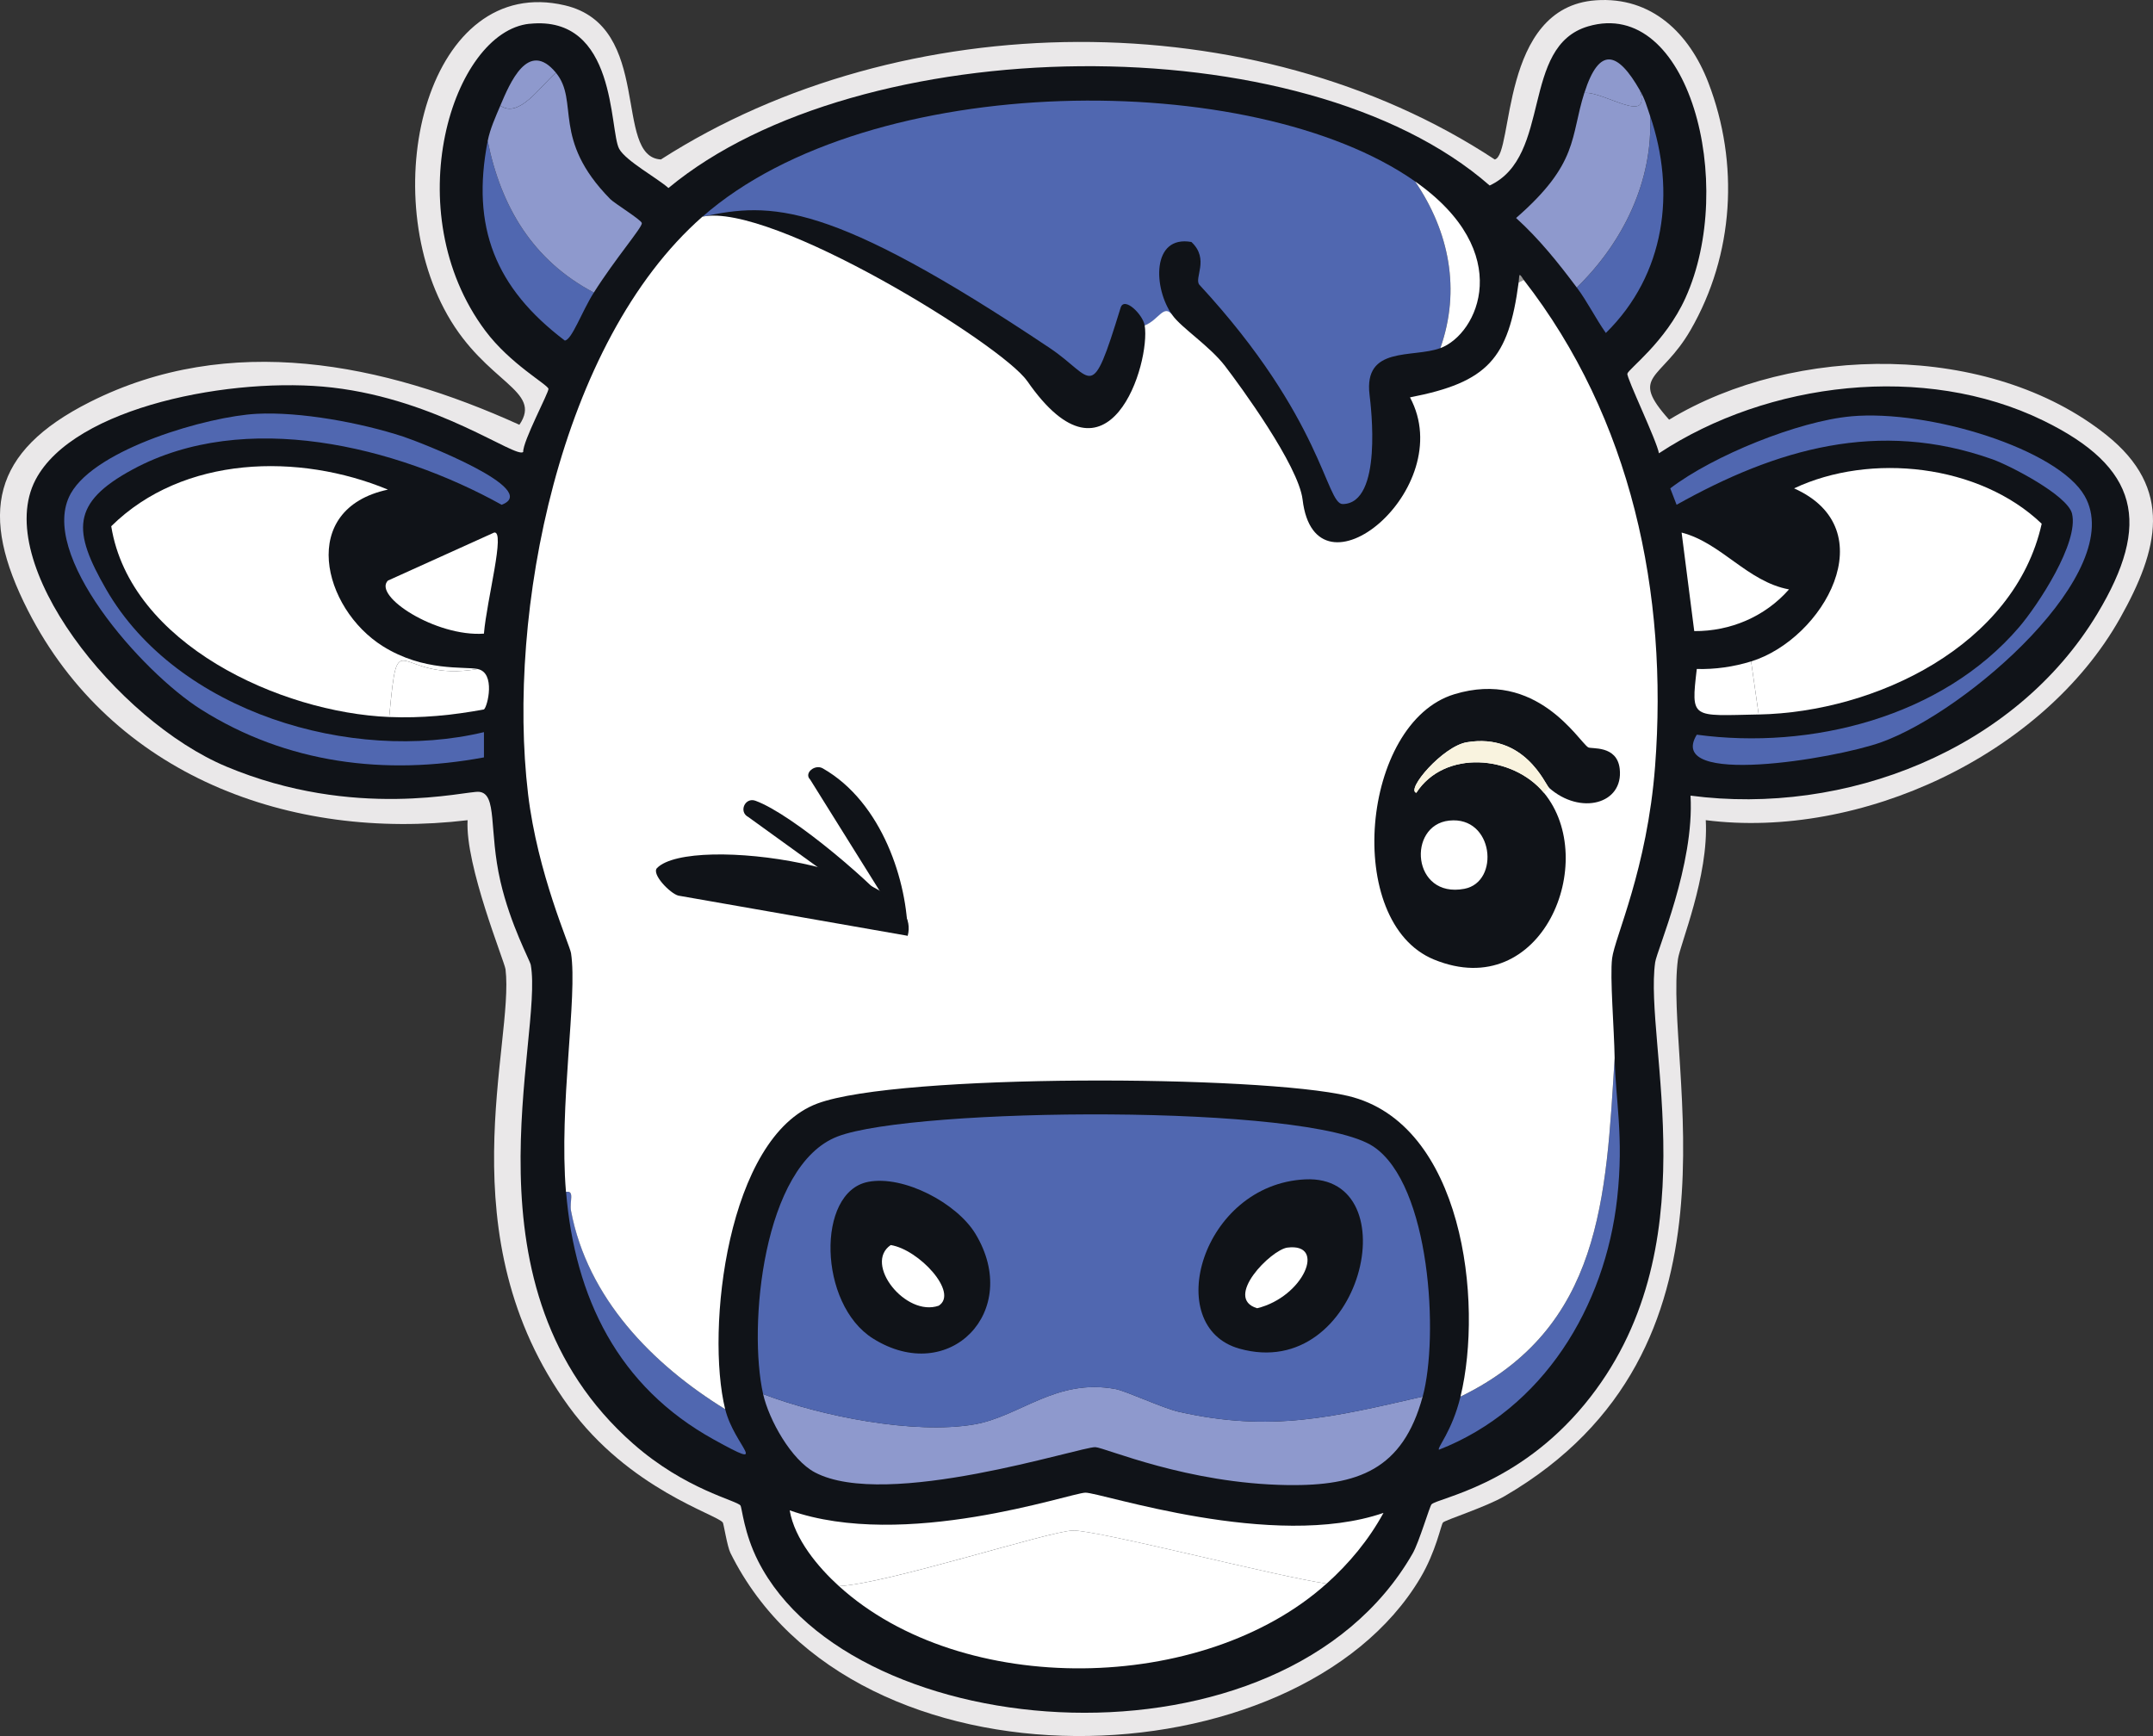 <?xml version="1.0" encoding="UTF-8"?><svg id="Layer_2" xmlns="http://www.w3.org/2000/svg" viewBox="0 0 659.85 532.12"><rect x="0" y="0" width="659.85" height="532.12" fill="#333333" stroke="none"/><defs><style>.cls-1{fill:#eae8e9;}.cls-1,.cls-2,.cls-3,.cls-4,.cls-5,.cls-6,.cls-7{stroke-width:0px;}.cls-2{fill:#101318;}.cls-3{fill:#f9f3df;}.cls-4{fill:#5067b0;}.cls-5{fill:#fff;}.cls-6{fill:#8e99cd;}.cls-7{fill:#9b9a99;}</style></defs><g id="Layer_1-2"><path class="cls-1" d="M489.09.09c17.18-1.21,28.69,10.22,34.46,25.17,9.56,24.78,7.91,52.78-5.42,75.89-9.08,15.74-18.99,13.61-6.58,27.49,38.4-23.26,98.27-23.82,133.97,4.65,20.8,16.58,15.99,35.25,4.26,56.15-23.61,42.04-79.66,67.99-127,61.95.97,17.15-7.93,38.24-8.52,42.59-4.41,32.78,23.93,119.66-53.05,164.56-5.88,3.43-18.29,7.35-18.97,8.13-.61.69-2.11,8.87-6.97,17.04-37.64,63.31-173.78,68.34-211.42-7.74-.98-1.99-2.05-8.9-2.32-9.29-1.69-2.47-28.73-10.17-47.24-35.62-37.91-52.13-16.59-111.5-19.36-133.97-.29-2.35-12.43-31.88-11.62-45.69-54.3,6.48-108.97-13.69-134.75-64.28-15.01-29.47-11.26-48.65,18.97-63.89,42.82-21.59,89.95-11.96,131.65,6.97,7.25-10.62-10.17-12.65-22.07-33.69-22.18-39.21-5.67-104.66,36.01-94.87,27.24,6.4,14.69,46.41,29.43,47.24C276.52,1.41,384.34.28,458.11,48.88c5.9-1.41,1.37-46.7,30.98-48.79Z"/><path class="cls-2" d="M162.28,7.3c26.9-2.82,24.41,32.75,27.49,38.33,2.05,3.71,11.59,8.89,15.1,12,58.16-48.33,194.34-50.96,251.68-.77,19.25-8.96,9.35-42.68,30.2-48.79,30.91-9.05,45.57,48.43,29.81,83.25-6.15,13.6-17.53,21.79-17.81,23.23-.25,1.29,9.04,20.57,9.68,24.39,33.43-22.04,81.41-27.74,117.71-10.07,29.54,14.38,33.27,31.62,16.65,59.24-25.25,41.96-77.36,62-124.68,55.76,1.23,21.31-10.31,47.33-10.84,51.11-3.5,24.89,17.46,88.14-21.68,135.52-20.57,24.9-44.82,28.61-46.85,30.59-.58.57-3.8,11.61-5.81,15.1-40.04,69.76-171.59,59.46-200.57,2.32-4.36-8.6-4.93-16.29-5.42-17.04-1.05-1.59-16.78-4.77-32.91-18.97-54.01-47.57-27.38-124.36-31.36-146.75-.24-1.34-6.22-12.24-9.29-25.56-3.62-15.67-.87-26.97-6.58-27.49-3.93-.36-38.07,8.76-77.44-7.74-33.55-14.06-71.84-62.33-58.47-87.9,11.79-22.54,60.86-31.76,90.99-28.27,32.53,3.77,56.12,21.77,58.47,19.75-.17-3.24,7.91-18.33,7.74-19.36-.21-1.3-11.73-7.6-19.36-17.81-27.29-36.53-10.1-91.62,13.55-94.09Z"/><path class="cls-4" d="M447.62,428.09c43.33-21.1,44.59-61.06,47.24-103.77.21,12.57,2.88,24.04.77,42.98-3.69,33.2-22.64,64.54-54.6,77.05-.77-.41,3.99-5.59,6.58-16.26Z"/><path class="cls-4" d="M222.27,431.96c2.79,11.34,14.48,19.21-3.48,9.29-29.38-16.22-42.59-43.49-45.3-75.89,2.77-.51,1,2.92,1.55,5.81,5.05,26.71,24.86,46.99,47.24,60.79Z"/><path class="cls-4" d="M433.68,55.59c10.47,15.38,14.05,33.25,7.74,51.11-8.42,3.13-23.54-.84-21.68,14.33.41,3.37,4.11,33.31-8.21,33.47-5.17.07-5.97-26.12-43.91-67.18-1.83-1.99,3.2-7.86-2.48-13.15-12.25-2.18-11.74,14.27-5.81,22.46l-8.52,3.1c-.54-3.32-6.26-8.98-7.36-5.42-9.22,29.99-8.05,21.52-21.68,12.39-67.7-45.31-85.45-44.81-106.48-40.27,51.4-45.17,168.67-45.73,218.38-10.84Z"/><path class="cls-5" d="M441.43,106.71c6.31-17.86,2.73-35.73-7.74-51.11,30.96,21.72,19.3,46.81,7.74,51.11Z"/><path class="cls-4" d="M483.25,88.12c14.12-13.69,23.49-32.71,22.46-52.66,7.94,23.23,4.71,48.68-13.55,66.6-3.16-4.48-5.62-9.55-8.91-13.94Z"/><path class="cls-6" d="M505.7,35.46c1.03,19.95-8.34,38.97-22.46,52.66-5.68-7.6-11.53-14.9-18.59-21.3,19.29-16.82,16.57-24.69,20.91-38.33,5.97-.56,20.51,10.06,17.04-.77,1.63,2.86,2.08,4.78,3.1,7.74Z"/><path class="cls-6" d="M502.61,27.72c3.47,10.84-11.07.22-17.04.77,4.59-14.45,10.26-12.68,17.04-.77Z"/><path class="cls-4" d="M182,89.67c-3.69,5.83-6.78,14.62-8.91,14.71-21.28-16.13-28.75-34.75-23.62-61.18,4.09,20.29,13.91,36.68,32.53,46.46Z"/><path class="cls-6" d="M182,89.67c-18.61-9.79-28.44-26.17-32.53-46.46.71-3.66,2.41-7.41,3.87-10.84,5.7,4.02,11.99-5.67,17.04-10.07,7.26,8.81-1.48,20.3,16.65,38.72,1.29,1.31,9.53,6.38,9.68,7.36.19,1.28-7.97,10.64-14.71,21.3Z"/><path class="cls-6" d="M170.38,22.29c-5.04,4.4-11.34,14.09-17.04,10.07,2.89-6.78,8.5-20.42,17.04-10.07Z"/><path class="cls-7" d="M466.98,85.8l-1.55.77c.28-2.15-.1-3.47,1.55-.77Z"/><path class="cls-4" d="M78.62,126.84c13.45-.71,31.98,2.74,44.92,6.97,5,1.64,42.71,16.24,30.2,20.91-32.38-17.99-78.73-29.4-113.06-10.84-18.97,10.25-18.42,18.92-8.13,36.78,21.74,37.72,75.29,53.44,115.77,43.75v7.74c-30.27,5.63-60.43,1.9-86.73-14.71-18.15-11.46-50.29-47.79-39.88-66.21,7.8-13.81,42.13-23.62,56.92-24.39Z"/><path class="cls-5" d="M151.41,163.24c3.59-.8-2.2,20.46-3.1,30.98-14.72,1.03-34.1-11.52-29.43-16.26l32.53-14.71Z"/><path class="cls-5" d="M146.38,205.06c5.61,1.12,3.03,11.59,1.94,12.39-9.65,1.79-19.23,2.73-29.04,2.32,2.89-30.59,1.88-10.31,27.1-14.71Z"/><path class="cls-5" d="M146.38,205.06c-25.22,4.4-24.22-15.88-27.1,14.71-33.36-1.37-79.38-22.4-85.19-58.47,22.06-21.8,57.63-22.5,84.8-11.23-27.64,5.92-20.1,36.39-1.55,48.01,12.51,7.84,24.91,6.15,29.04,6.97Z"/><path class="cls-4" d="M567.27,127.61c24.02-2.18,63.44,10.09,71.63,24.39,13.21,23.07-35.88,66.04-62.34,75.51-14.47,5.18-66.31,13.69-56.53-2.32,34.94,4.72,75.08-5.32,98.74-32.91,5.78-6.74,18.43-25.94,16.26-34.85-1.36-5.61-18.97-14.72-24.39-16.65-34.95-12.42-66.32-3.13-96.8,13.94l-1.94-5.03c13.15-10.06,39.29-20.61,55.37-22.07Z"/><path class="cls-5" d="M515.38,163.24c12.19,3.13,20.13,15.04,32.91,17.42-7.36,8.37-17.99,12.86-29.04,12.78l-3.87-30.2Z"/><path class="cls-5" d="M536.68,202.73l2.32,16.26c-20.63.41-20.79,1.59-18.97-13.94,5.62.15,11.29-.66,16.65-2.32Z"/><path class="cls-5" d="M539,219l-2.32-16.26c22.22-6.89,41.23-40.54,13.17-53.05,23.37-11.04,56.82-7.43,75.89,10.84-8.33,37.37-50.97,57.76-86.73,58.47Z"/><path class="cls-5" d="M314.81,116.77c25.04,36.18,37.89-5.54,36.01-17.04,4.26-1.55,5.88-6.78,8.52-3.1,2.77,3.87,11.4,9.43,16.1,15.55,4.51,5.88,22.53,30.43,23.78,40.98,3.9,32.84,48-3.31,32.91-31.36,23.85-4.62,30.22-11.88,33.3-35.24l1.55-.77c33.05,42.44,44.31,96.15,40.27,149.07-2.41,31.55-12.36,52.42-13.17,58.86-.72,5.79.63,21.51.77,30.59-2.65,42.71-3.91,82.68-47.24,103.77,7.06-29.1.82-83.79-34.46-92.16-27.03-6.41-137.81-6.92-162.63,2.32-27.65,10.29-34.26,69.38-28.27,93.7-22.38-13.8-42.19-34.08-47.24-60.79-.54-2.88,1.23-6.32-1.55-5.81-2.22-26.49,3.6-59.8,1.55-73.18-.38-2.51-10.26-24.37-13.17-48.79-6.6-55.51,9.56-138.39,53.43-176.95,21.03-4.54,91.81,39.21,99.51,50.34Z"/><path class="cls-2" d="M207.92,274.52l70.27,12.31c5.61-20.98-66.48-31.29-76.82-20.77-1.8,1.83,4.05,7.85,6.55,8.46Z"/><path class="cls-2" d="M248.29,238.93l29.9,47.9c0-16.25-7.72-40.89-26.03-51.32-2.42-1.38-5.86,1.48-3.87,3.42Z"/><path class="cls-2" d="M229.32,250.41l45.23,32.67c1.24.65,2.49-.86,1.62-1.96-7.36-9.33-33.05-31.46-44.64-35.68-3.19-1.16-5.22,3.38-2.22,4.97Z"/><path class="cls-2" d="M474.73,241.45c-1.15-1.02-7.48-16.88-25.17-13.94-7.39,1.23-18.77,14.59-15.49,15.49,8.6-13.3,29.53-11.57,39.11,0,17.2,20.8-.52,64.7-33.69,51.11-27.85-11.41-22.35-72.58,6.2-81.31,25.26-7.73,38.12,14.37,41.04,16.26.94.61,8.84-.77,9.68,6.58,1.24,10.84-12.11,14.34-21.68,5.81Z"/><path class="cls-3" d="M474.73,241.45l-1.55,1.55c-9.57-11.57-30.51-13.3-39.11,0-3.28-.9,8.1-14.26,15.49-15.49,17.69-2.94,24.02,12.92,25.17,13.94Z"/><path class="cls-5" d="M444.14,251.52c13.66-1.48,15.67,18.83,4.65,20.91-16.07,3.04-17.62-19.51-4.65-20.91Z"/><path class="cls-5" d="M406.58,485.39c-37.76,33.91-111.7,35.1-149.46.77,14.73-.72,64.07-16.74,71.63-17.04,7.17-.28,63.3,14.28,77.83,16.26Z"/><path class="cls-5" d="M406.58,485.39c-14.53-1.98-70.66-16.54-77.83-16.26-7.57.29-56.9,16.31-71.63,17.04-6.44-5.85-13.59-14.43-15.1-23.23,35.15,12.41,86-5.31,90.61-5.42,4.64-.11,57.61,17.85,91.38,6.2-4.49,8.23-10.46,15.43-17.42,21.68Z"/><path class="cls-6" d="M436.01,428.09c-6.08,22.41-19.86,27.4-41.43,27.1-30.69-.43-55.85-11.46-58.86-11.62-4.37-.23-64.04,19.33-85.96,7.74-7.27-3.84-14.08-16.08-15.88-24.01,17.72,6.78,46.22,12.45,64.66,9.29,14.15-2.43,25.02-14.24,43.37-10.84,3.17.59,14.49,5.87,19.36,6.97,28.28,6.39,47.36,1.62,74.73-4.65Z"/><path class="cls-4" d="M436.01,428.09c-27.37,6.27-46.45,11.03-74.73,4.65-4.87-1.1-16.19-6.38-19.36-6.97-18.35-3.4-29.22,8.42-43.37,10.84-18.44,3.16-46.94-2.51-64.66-9.29-4.65-20.47-.17-70.21,22.85-78.99,23.35-8.91,144.46-10.11,164.18,3.1,17.51,11.73,20.08,58.32,15.1,76.67Z"/><path class="cls-2" d="M400,361.49c32.2-1.56,17.49,62.43-20.13,51.89-24.02-6.73-11.56-50.35,20.13-51.89Z"/><path class="cls-5" d="M394.58,382.4c12.12-1.51,4.91,15.13-9.29,18.59-10.44-3.11,4.27-17.96,9.29-18.59Z"/><path class="cls-2" d="M266.02,362.26c10.98-2.14,27.25,6.55,32.91,15.88,14.39,23.68-7.89,46.83-31.36,32.14-16.82-10.53-17.4-44.92-1.55-48.01Z"/><path class="cls-5" d="M272.99,381.62c8.64,1.37,20.91,14.63,14.71,18.59-10.13,3.55-23.12-12.89-14.71-18.59Z"/></g></svg>